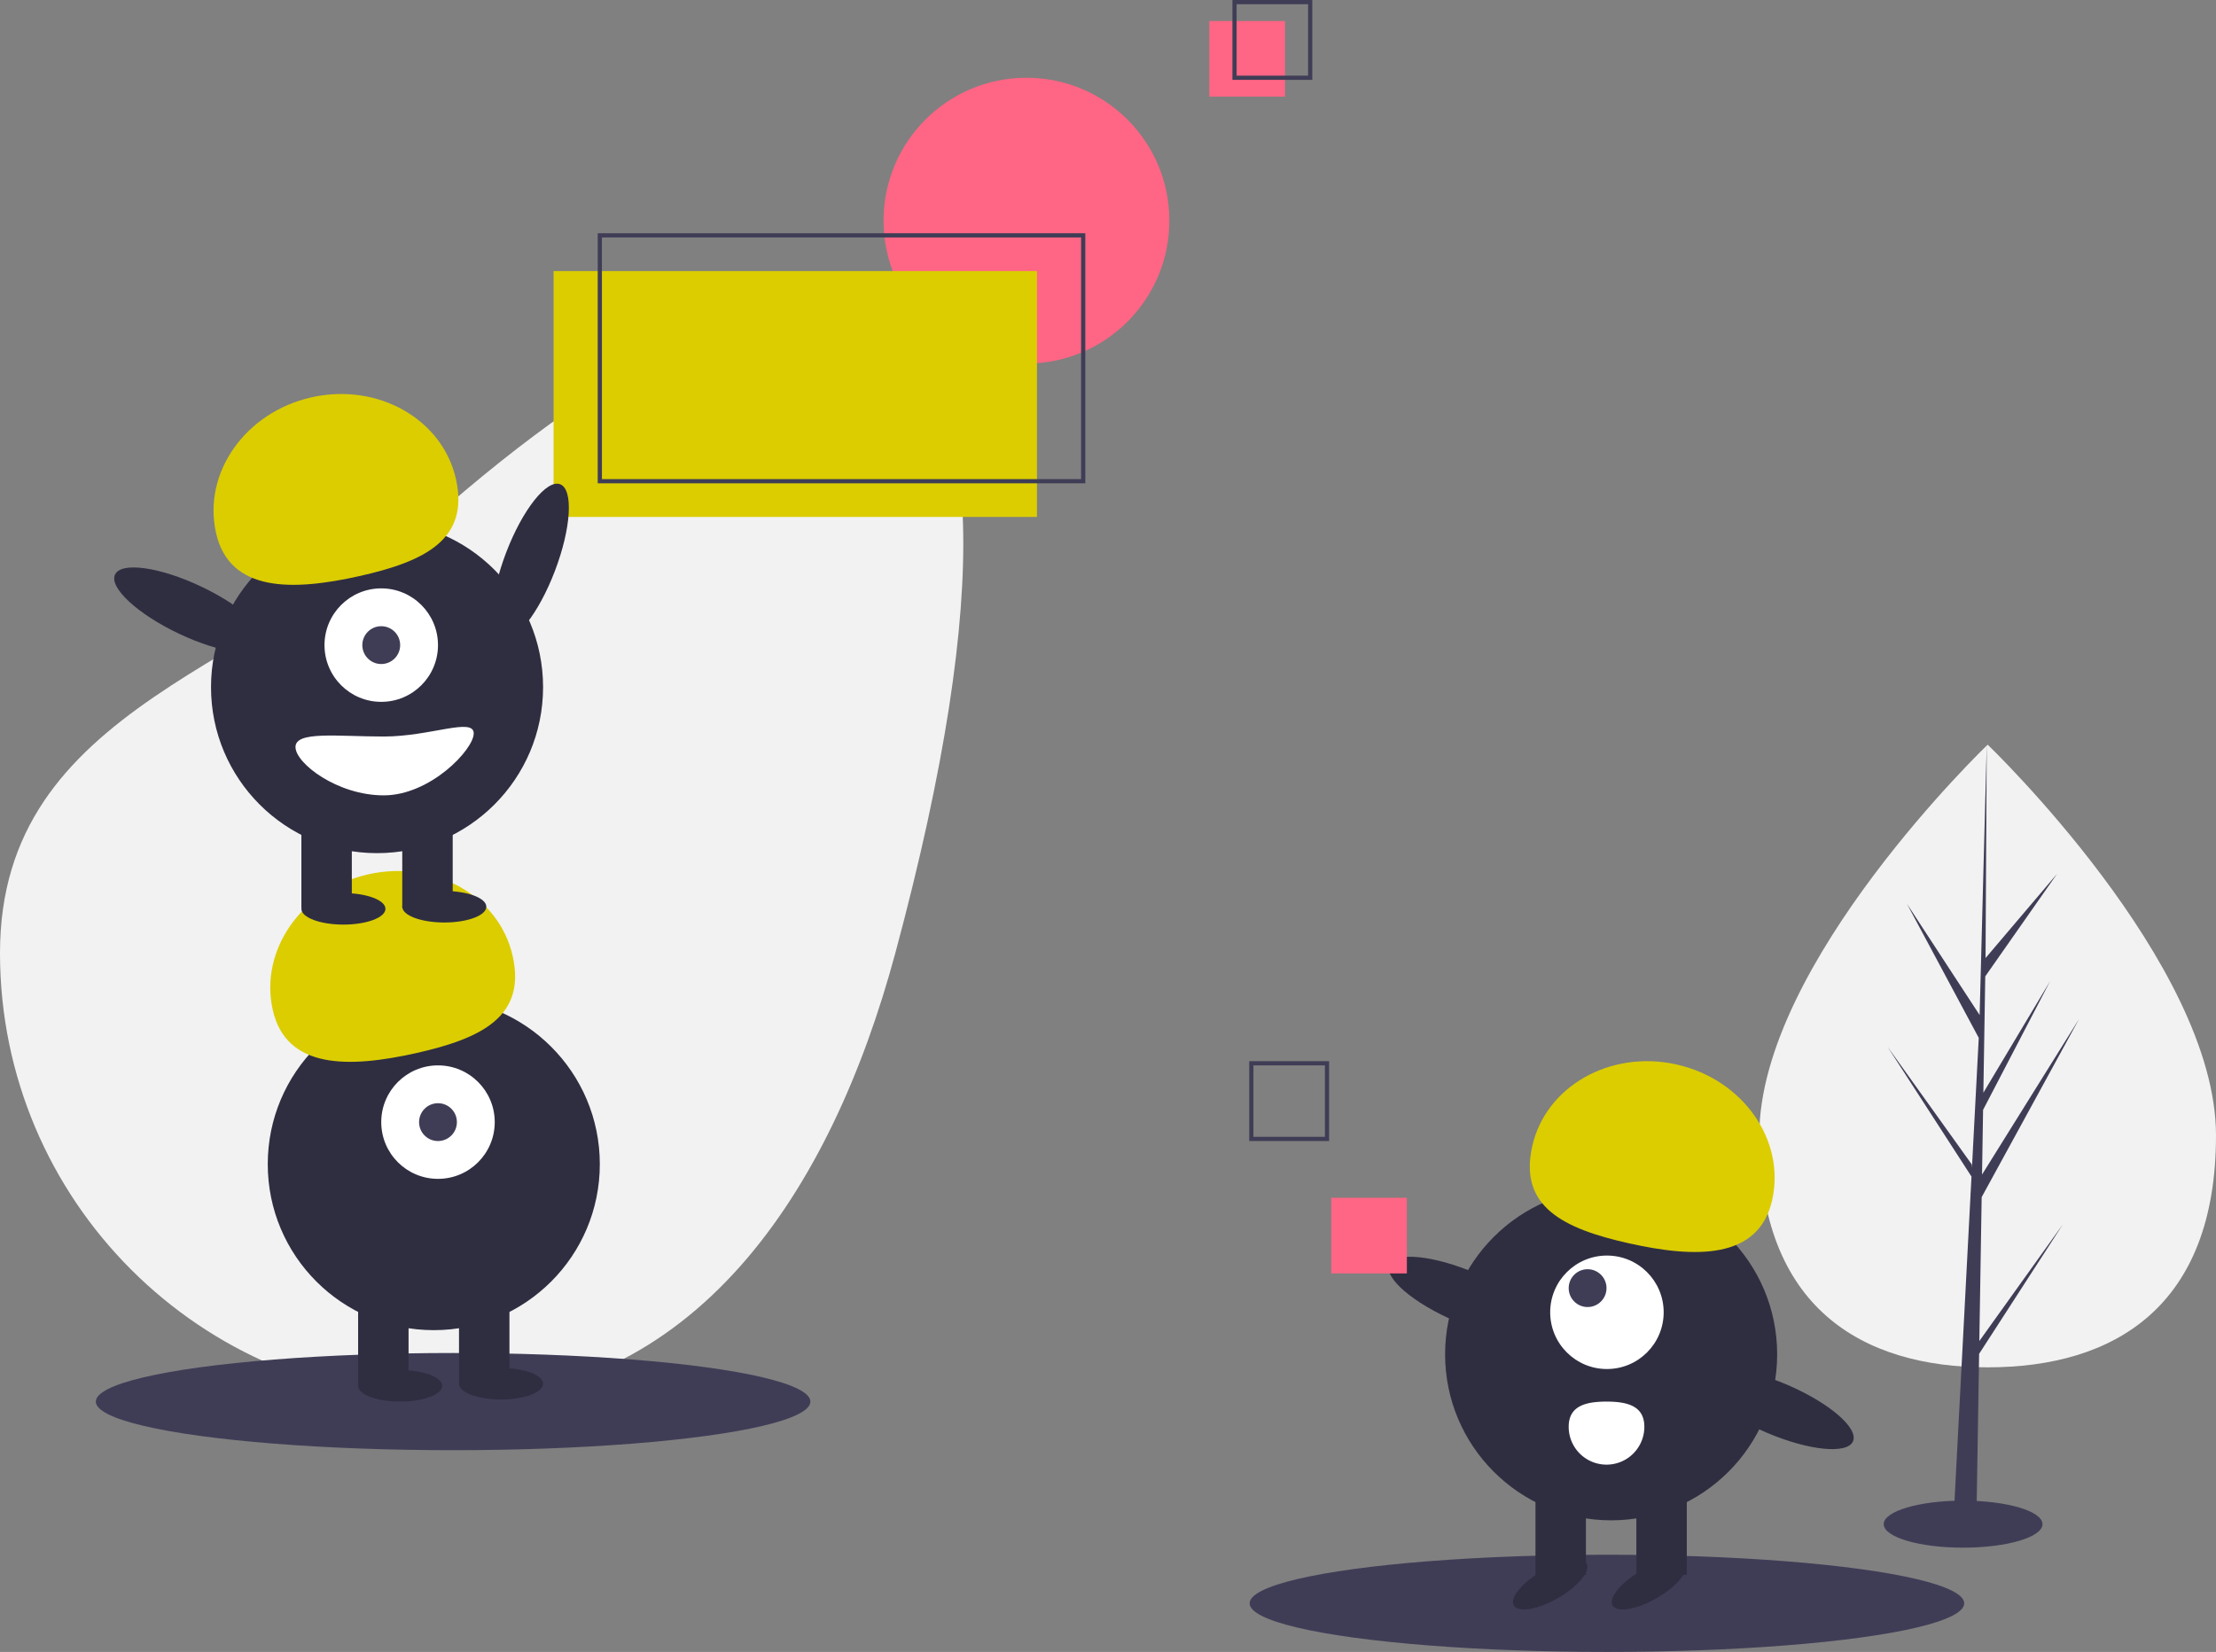 <svg id="a9d5c6ed-9ea4-42a3-ab78-5bac3f9dde90" data-name="Layer 1" xmlns="http://www.w3.org/2000/svg" width="1054.402" height="786.127" viewBox="0 0 1054.402 786.127" class="injected-svg ClassicGrid__ImageFile-sc-td9pmq-4 fNAcXv grid_media" xmlns:xlink="http://www.w3.org/1999/xlink"><rect x="0" y="0" width="1054.402" height="786.127" fill="#808080" stroke="none"/><title>elements</title><path d="M498.799,510c-30.595,113.588-95.363,213-213,213s-213-95.363-213-213,123.99-136.088,213-213C466.553,140.814,593.81,157.253,498.799,510Z" transform="translate(-72.799 -56.436)" fill="#F2F2F2"></path><circle cx="488.402" cy="105" r="68" fill="#FF6584"></circle><rect x="575.402" y="10" width="36" height="36" fill="#FF6584"></rect><ellipse cx="215.598" cy="667" rx="170" ry="23.127" fill="#3F3D56"></ellipse><rect x="263.402" y="129" width="230" height="117" fill="#DBCD00"></rect><circle cx="206.402" cy="554" r="79" fill="#2F2E41"></circle><rect x="170.402" y="616" width="24" height="43" fill="#2F2E41"></rect><rect x="218.402" y="616" width="24" height="43" fill="#2F2E41"></rect><ellipse cx="190.402" cy="659.5" rx="20" ry="7.5" fill="#2F2E41"></ellipse><ellipse cx="238.402" cy="658.5" rx="20" ry="7.5" fill="#2F2E41"></ellipse><circle cx="208.402" cy="534" r="27" fill="#FFFFFF"></circle><circle cx="208.402" cy="534" r="9" fill="#3F3D56"></circle><path d="M202.568,536.969c-6.379-28.568,14.012-57.434,45.544-64.475s62.265,10.41,68.644,38.978-14.519,39.104-46.051,46.145S208.947,565.536,202.568,536.969Z" transform="translate(-72.799 -56.436)" fill="#DBCD00"></path><circle cx="179.402" cy="327" r="79" fill="#2F2E41"></circle><rect x="143.402" y="389" width="24" height="43" fill="#2F2E41"></rect><rect x="191.402" y="389" width="24" height="43" fill="#2F2E41"></rect><ellipse cx="163.402" cy="432.5" rx="20" ry="7.5" fill="#2F2E41"></ellipse><ellipse cx="211.402" cy="431.5" rx="20" ry="7.5" fill="#2F2E41"></ellipse><circle cx="181.402" cy="307" r="27" fill="#FFFFFF"></circle><circle cx="181.402" cy="307" r="9" fill="#3F3D56"></circle><path d="M175.568,309.969c-6.379-28.568,14.012-57.434,45.544-64.475s62.265,10.41,68.644,38.978-14.519,39.104-46.051,46.145S181.947,338.536,175.568,309.969Z" transform="translate(-72.799 -56.436)" fill="#DBCD00"></path><ellipse cx="325.221" cy="323.78" rx="39.5" ry="12.4" transform="translate(-166.132 455.531) rotate(-69.082)" fill="#2F2E41"></ellipse><ellipse cx="163.221" cy="346.78" rx="12.4" ry="39.5" transform="translate(-292.848 289.213) rotate(-64.626)" fill="#2F2E41"></ellipse><path d="M213.397,411.936c0,7.732,19.909,23,42,23s42.805-21.768,42.805-29.5-20.713,1.5-42.805,1.5S213.397,404.204,213.397,411.936Z" transform="translate(-72.799 -56.436)" fill="#FFFFFF"></path><rect x="285.402" y="112" width="230" height="117" fill="none" stroke="#3F3D56" stroke-miterlimit="10" stroke-width="2px"></rect><rect x="587.402" y="1" width="36" height="36" fill="none" stroke="#3F3D56" stroke-miterlimit="10" stroke-width="2px"></rect><path d="M1127.201,596.733c0,81.828-48.645,110.399-108.652,110.399s-108.652-28.571-108.652-110.399,108.652-185.925,108.652-185.925S1127.201,514.906,1127.201,596.733Z" transform="translate(-72.799 -56.436)" fill="#F2F2F2"></path><polygon points="941.792 638.179 942.905 569.696 989.215 484.974 943.079 558.954 943.58 528.161 975.496 466.865 943.712 520.012 943.712 520.013 944.612 464.631 978.789 415.832 944.753 455.922 945.315 354.372 941.783 488.806 942.073 483.26 907.325 430.072 941.516 493.906 938.278 555.758 938.182 554.116 898.123 498.144 938.06 559.916 937.655 567.651 937.583 567.767 937.616 568.402 929.402 725.325 940.377 725.325 941.693 644.272 981.533 582.651 941.792 638.179" fill="#3F3D56"></polygon><ellipse cx="934.07" cy="725.322" rx="37.779" ry="11.194" fill="#3F3D56"></ellipse><ellipse cx="764.598" cy="763" rx="170" ry="23.127" fill="#3F3D56"></ellipse><circle cx="766.598" cy="644.5" r="79" fill="#2F2E41"></circle><rect x="851.397" y="762.936" width="24" height="43" transform="translate(1653.994 1512.436) rotate(-180)" fill="#2F2E41"></rect><rect x="803.397" y="762.936" width="24" height="43" transform="translate(1557.994 1512.436) rotate(-180)" fill="#2F2E41"></rect><ellipse cx="810.397" cy="810.436" rx="20" ry="7.5" transform="translate(-369.445 457.34) rotate(-30)" fill="#2F2E41"></ellipse><ellipse cx="857.397" cy="810.436" rx="20" ry="7.5" transform="translate(-363.148 480.84) rotate(-30)" fill="#2F2E41"></ellipse><circle cx="764.598" cy="624.5" r="27" fill="#FFFFFF"></circle><circle cx="755.402" cy="613" r="9" fill="#3F3D56"></circle><path d="M916.029,627.469c6.379-28.568-14.012-57.434-45.544-64.475s-62.265,10.41-68.644,38.978,14.519,39.104,46.051,46.145S909.65,656.036,916.029,627.469Z" transform="translate(-72.799 -56.436)" fill="#DBCD00"></path><ellipse cx="770.181" cy="673.78" rx="12.4" ry="39.5" transform="translate(-225.096 1060.279) rotate(-66.829)" fill="#2F2E41"></ellipse><ellipse cx="918.181" cy="726.78" rx="12.4" ry="39.5" transform="translate(-184.056 1228.486) rotate(-66.829)" fill="#2F2E41"></ellipse><rect x="633.402" y="570" width="36" height="36" fill="#FF6584"></rect><rect x="595.402" y="506" width="36" height="36" fill="none" stroke="#3F3D56" stroke-miterlimit="10" stroke-width="2px"></rect><path d="M855.201,735.436a18,18,0,0,1-36,0c0-9.941,8.059-12,18-12S855.201,725.495,855.201,735.436Z" transform="translate(-72.799 -56.436)" fill="#FFFFFF"></path></svg>